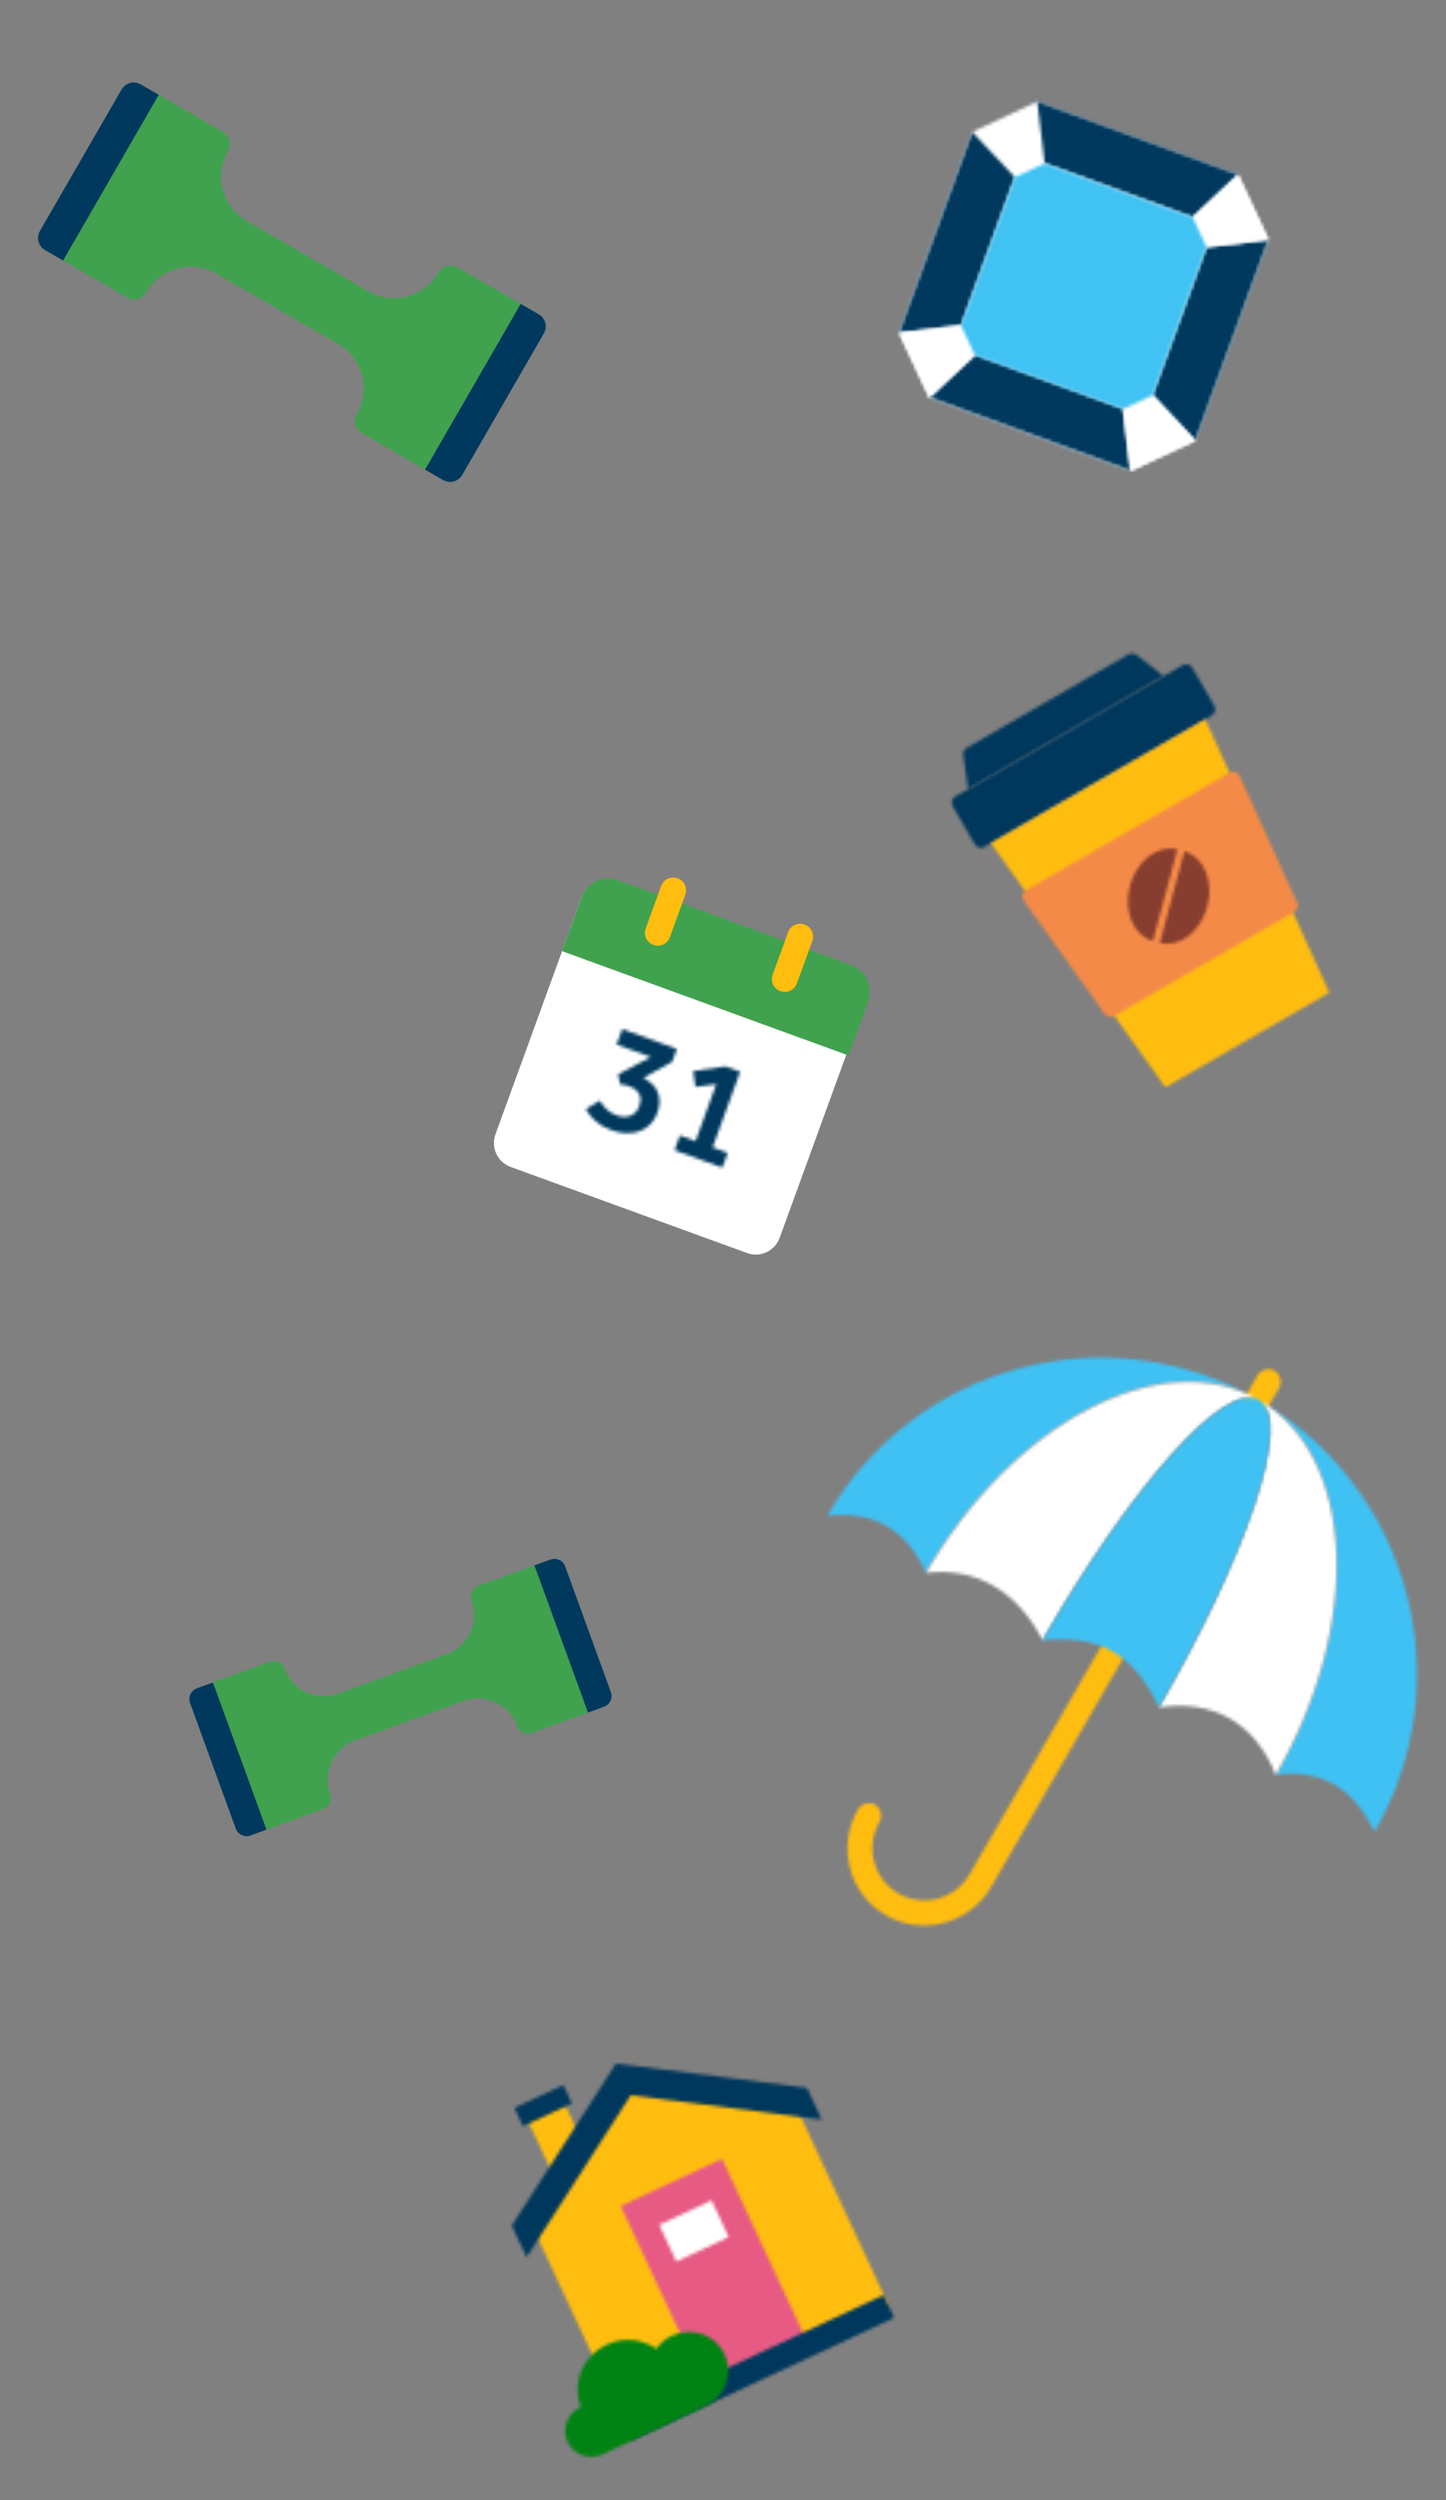 <?xml version="1.0" encoding="UTF-8"?>
<svg width="456px" height="788px" viewBox="0 0 456 788" version="1.1" xmlns="http://www.w3.org/2000/svg" xmlns:xlink="http://www.w3.org/1999/xlink">
    <rect x="0" y="0" width="456" height="788" fill="#808080" stroke="none"/>
    <!-- Generator: Sketch 62 (91390) - https://sketch.com -->
    <title>Right icons - desktop</title>
    <desc>Created with Sketch.</desc>
    <defs>
        <path d="M8.41,32.822 C9.962,33.387 11.485,33.702 12.978,33.768 C14.471,33.833 15.867,33.642 17.168,33.194 C18.469,32.746 19.615,32.036 20.605,31.066 C21.596,30.096 22.361,28.872 22.898,27.396 C23.71,25.165 23.789,23.078 23.135,21.134 C22.481,19.189 20.93,17.601 18.483,16.369 L27.574,11.282 L29.054,7.213 L11.841,0.948 L10.064,5.83 L20.84,9.752 L10.51,15.259 L11.187,18.372 C11.585,18.415 12.029,18.474 12.519,18.55 C13.008,18.625 13.466,18.741 13.892,18.896 C14.805,19.228 15.538,19.631 16.089,20.105 C16.641,20.579 17.04,21.091 17.288,21.642 C17.535,22.193 17.641,22.778 17.606,23.396 C17.57,24.014 17.438,24.64 17.207,25.273 C16.681,26.72 15.769,27.71 14.471,28.245 C13.173,28.779 11.703,28.747 10.059,28.149 C8.78,27.684 7.726,27.052 6.896,26.255 C6.066,25.458 5.371,24.549 4.813,23.526 L0.342,26.148 C1.057,27.5 2.062,28.762 3.359,29.934 C4.657,31.106 6.34,32.068 8.41,32.822 Z M43.397,44.634 L45.091,39.978 L40.343,38.25 L49.014,14.427 L44.311,12.715 L34.202,14.206 L34.926,19.18 L41.503,18.297 L34.955,36.289 L30.024,34.494 L28.329,39.15 L43.397,44.634 Z" id="path-1"></path>
        <path d="M4.165,138.93 C5.259,137.034 7.673,136.378 9.555,137.464 C11.438,138.551 12.076,140.97 10.982,142.865 C6.418,150.77 9.087,160.886 16.933,165.416 C24.778,169.945 34.874,167.199 39.437,159.294 L130.171,2.138 C131.266,0.242 133.679,-0.414 135.563,0.673 C137.444,1.76 138.083,4.178 136.988,6.074 L46.254,163.23 C39.505,174.92 24.572,178.981 12.969,172.282 C1.365,165.583 -2.584,150.62 4.165,138.93 Z" id="path-3"></path>
        <path d="M37.078,137.024 C30.056,122.263 19.3,117.224 5.913,119.031 C33.432,71.367 31.048,18.471 0.602,0.893 C48.26,28.412 64.592,89.353 37.082,137.017 L37.078,137.024 Z" id="path-5"></path>
        <path d="M136.602,13.893 C106.156,-3.685 59.154,20.705 31.638,68.364 C25.538,54.787 15.205,48.691 0.472,50.37 C27.992,2.712 88.931,-13.619 136.595,13.889 L136.602,13.893 Z" id="path-7"></path>
        <path d="M36.913,119.031 C30.042,101.82 16.167,95.275 0.053,97.75 C27.572,50.086 42.533,7.204 31.602,0.893 C62.048,18.471 64.429,71.372 36.913,119.031 Z" id="path-9"></path>
        <path d="M105.602,5.893 C94.669,-0.419 64.911,33.927 37.396,81.586 C29.543,66.266 16.469,58.455 0.638,60.364 C28.153,12.707 75.157,-11.684 105.604,5.894 L105.602,5.893 Z" id="path-11"></path>
        <path d="M37.059,97.753 C29.161,80.985 18.851,74.967 0.406,76.592 C27.925,28.928 57.68,-5.413 68.612,0.899 C79.545,7.211 64.575,50.094 37.059,97.753 Z" id="path-13"></path>
        <polygon id="path-15" points="43.668 0.648 107.035 23.712 116.59 44.178 93.549 107.482 73.075 117.017 9.708 93.953 0.151 73.488 23.192 10.184"></polygon>
        <polygon id="path-17" points="19.654 61.18 0.141 63.515 23.202 0.156 36.649 14.487"></polygon>
        <polygon id="path-19" points="0.091 49.177 13.538 63.509 36.598 0.15 17.086 2.484"></polygon>
        <polygon id="path-21" points="3.039 20.069 0.704 0.556 64.063 23.617 49.733 37.064"></polygon>
        <polygon id="path-23" points="15.076 0.414 0.744 13.861 64.103 36.922 61.769 17.409"></polygon>
        <polygon id="path-25" points="9.706 22.953 0.156 2.474 19.669 0.139 24.037 9.505"></polygon>
        <polygon id="path-27" points="3.073 24.017 23.552 14.468 10.106 0.136 0.74 4.504"></polygon>
        <polygon id="path-29" points="15.034 0.711 24.584 21.189 5.071 23.525 0.703 14.159"></polygon>
        <polygon id="path-31" points="0.659 51.182 17.654 4.488 27.02 0.121 73.714 17.116 78.081 26.482 61.086 73.176 51.72 77.543 5.026 60.548"></polygon>
        <path d="M1.919,42.613 L73.511,1.28 C74.609,0.646 76.013,1.022 76.648,2.121 L83.536,14.052 C84.171,15.151 83.794,16.555 82.696,17.189 L11.104,58.523 C10.006,59.157 8.602,58.78 7.968,57.682 L1.079,45.75 C0.445,44.652 0.821,43.247 1.919,42.613 Z" id="path-33"></path>
        <polygon id="path-35" points="0.093 39.375 67.707 0.338 106.827 86.465 55.122 116.317"></polygon>
        <path d="M1.48,30.3 L52.48,0.855 C53.294,0.385 54.311,0.458 55.049,1.039 L63.545,7.724 L1.897,43.317 L0.355,32.616 C0.221,31.687 0.666,30.77 1.48,30.3 Z" id="path-37"></path>
        <path d="M68.54,2.205 L86.662,42.11 C87.15,43.186 86.743,44.457 85.719,45.048 L28.986,77.814 C27.963,78.405 26.658,78.122 25.97,77.161 L0.467,41.506 C-0.27,40.475 -0.032,39.041 0.999,38.303 C1.06,38.259 1.122,38.219 1.187,38.182 L65.301,1.165 C66.4,0.531 67.804,0.908 68.438,2.006 C68.475,2.07 68.509,2.137 68.54,2.205 Z" id="path-39"></path>
        <path d="M0.381,29.787 C6.506,31.428 13.201,26.304 15.335,18.341 C17.468,10.379 14.232,2.593 8.108,0.952 C5.495,10.703 2.865,20.519 0.381,29.787 Z" id="path-41"></path>
        <path d="M8.163,29.193 C2.038,27.551 -1.198,19.766 0.936,11.804 C3.07,3.841 9.764,-1.283 15.889,0.358 C13.277,10.109 10.647,19.924 8.163,29.193 Z" id="path-43"></path>
        <polygon id="path-45" points="0.658 6.002 12.24 0.601 21.494 20.446 9.813 25.635"></polygon>
        <polygon id="path-47" points="0.827 7.972 16.271 0.77 18.971 6.561 3.528 13.763"></polygon>
        <polygon id="path-49" points="83.532 7.328 112.899 70.304 109.646 71.821 33.391 107.379 30.139 108.896 0.772 45.919 30.189 0.965"></polygon>
        <polygon id="path-51" points="0.353 14.927 32.294 0.032 59.413 58.189 27.472 73.084"></polygon>
        <polygon id="path-53" points="0.416 38.638 83.266 0.004 86.596 7.144 3.745 45.778"></polygon>
        <polygon id="path-55" points="93.084 7.679 97.749 17.684 91.073 16.832 37.517 10.012 8.313 55.424 4.675 61.085 0.009 51.081 32.853 0.011"></polygon>
        <polygon id="path-57" points="0.496 7.838 17.017 0.134 22.419 11.718 5.898 19.422"></polygon>
        <path d="M12.668,39.166 C8.475,41.121 3.522,39.375 1.606,35.266 C-0.31,31.156 1.536,26.24 5.729,24.284 C5.74,24.279 5.751,24.274 5.762,24.269 C2.858,16.77 6.35,8.142 13.894,4.625 C19.196,2.152 25.146,2.836 29.561,5.907 C30.787,4.193 32.469,2.756 34.529,1.796 C40.819,-1.137 48.248,1.482 51.123,7.646 C53.997,13.81 51.228,21.185 44.938,24.118 L12.668,39.166 Z" id="path-59"></path>
    </defs>
    <g id="Desktop" stroke="none" stroke-width="1" fill="none" fill-rule="evenodd">
        <g id="Group" transform="translate(12, 26)">
            <path d="M132.295,58.287 C130.186,57.07 127.49,57.792 126.272,59.901 C121.806,67.637 111.914,70.288 104.177,65.821 L65.817,43.674 C58.08,39.207 55.43,29.315 59.897,21.578 C61.114,19.47 60.391,16.773 58.283,15.556 C30.255,-0.626 43.501,7.022 37.478,3.545 L7.32,55.78 L28.125,67.791 C30.233,69.008 32.93,68.287 34.147,66.178 C38.614,58.442 48.506,55.791 56.243,60.258 L94.603,82.405 C102.339,86.871 104.99,96.764 100.523,104.5 C99.306,106.609 100.028,109.305 102.137,110.522 L122.941,122.533 L153.099,70.298" id="Fill-132" fill="#40A24E"></path>
            <path d="M32.363,0.591 C30.255,-0.626 27.558,0.096 26.341,2.205 L0.591,46.804 C-0.626,48.913 0.097,51.609 2.205,52.826 L7.904,56.117 L38.062,3.882" id="Fill-133" fill="#00395D"></path>
            <path d="M157.901,73.07 C160.009,74.287 160.732,76.984 159.514,79.093 L133.765,123.692 C132.547,125.801 129.851,126.522 127.743,125.305 L122.044,122.015 L152.201,69.78" id="Fill-134" fill="#00395D"></path>
            <path d="M138.854,473.824 C136.981,474.506 136.016,476.577 136.697,478.45 C139.198,485.322 135.656,492.92 128.784,495.421 L94.712,507.822 C87.84,510.323 80.242,506.78 77.741,499.908 C77.059,498.036 74.988,497.07 73.115,497.751 C48.221,506.812 59.986,502.53 54.636,504.477 L71.523,550.873 L90.002,544.148 C91.875,543.466 92.841,541.395 92.159,539.522 C89.658,532.651 93.201,525.053 100.073,522.552 L134.145,510.15 C141.017,507.649 148.615,511.192 151.116,518.064 C151.797,519.937 153.868,520.902 155.741,520.221 L174.22,513.495 L157.333,467.099" id="Fill-135" fill="#40A24E"></path>
            <path d="M50.093,506.131 C48.221,506.812 47.254,508.884 47.936,510.757 L62.354,550.37 C63.036,552.244 65.107,553.209 66.98,552.527 L72.042,550.685 L55.155,504.289" id="Fill-136" fill="#00395D"></path>
            <path d="M161.598,465.547 C163.47,464.865 165.542,465.831 166.224,467.704 L180.642,507.317 C181.324,509.191 180.357,511.261 178.485,511.943 L173.423,513.785 L156.536,467.389" id="Fill-137" fill="#00395D"></path>
            <path d="M144.237,331.546 L171.385,256.96 C171.564,256.466 171.791,255.995 172.063,255.546 C172.336,255.096 172.649,254.678 173.004,254.291 C173.359,253.904 173.748,253.555 174.172,253.244 C174.595,252.934 175.045,252.667 175.521,252.445 C175.997,252.223 176.491,252.05 177.001,251.925 C177.511,251.8 178.029,251.726 178.553,251.703 C179.078,251.68 179.6,251.709 180.119,251.789 C180.639,251.869 181.145,251.998 181.639,252.178 L256.225,279.325 C256.719,279.505 257.19,279.731 257.639,280.004 C258.088,280.276 258.506,280.59 258.894,280.945 C259.281,281.3 259.63,281.689 259.941,282.113 C260.251,282.536 260.517,282.986 260.739,283.462 C260.961,283.938 261.135,284.431 261.26,284.942 C261.385,285.452 261.458,285.969 261.481,286.494 C261.504,287.019 261.476,287.541 261.396,288.06 C261.316,288.579 261.186,289.086 261.007,289.579 L233.859,364.166 C233.68,364.659 233.453,365.131 233.181,365.58 C232.908,366.029 232.595,366.447 232.24,366.834 C231.885,367.222 231.496,367.571 231.072,367.881 C230.648,368.192 230.199,368.458 229.723,368.68 C229.247,368.902 228.753,369.076 228.243,369.2 C227.733,369.325 227.215,369.399 226.691,369.422 C226.166,369.445 225.644,369.416 225.125,369.337 C224.605,369.257 224.099,369.127 223.605,368.947 L149.019,341.8 C148.525,341.62 148.054,341.394 147.605,341.122 C147.156,340.849 146.738,340.535 146.35,340.181 C145.963,339.826 145.614,339.436 145.303,339.013 C144.993,338.589 144.727,338.139 144.505,337.663 C144.283,337.187 144.109,336.694 143.984,336.184 C143.859,335.674 143.786,335.156 143.763,334.631 C143.74,334.107 143.768,333.585 143.848,333.065 C143.928,332.546 144.058,332.04 144.237,331.546 Z" id="Fill-138" fill="#FFFFFF"></path>
            <path d="M182.973,251.472 L256.371,278.186 C261.048,279.889 263.46,285.06 261.757,289.738 L255.592,306.676 L165.257,273.796 L171.422,256.858 C173.124,252.181 178.296,249.769 182.973,251.472 Z" id="Fill-139" fill="#40A24E"></path>
            <path d="M191.606,266.666 L196.504,253.208 C196.686,252.71 196.955,252.265 197.314,251.874 C197.672,251.483 198.092,251.175 198.572,250.951 C199.053,250.727 199.558,250.603 200.088,250.58 C200.618,250.557 201.133,250.636 201.631,250.817 L201.741,250.857 C202.239,251.039 202.684,251.309 203.075,251.667 C203.466,252.025 203.774,252.445 203.998,252.926 C204.222,253.406 204.346,253.912 204.369,254.442 C204.392,254.972 204.313,255.486 204.131,255.984 L199.233,269.442 C199.052,269.94 198.782,270.385 198.424,270.776 C198.065,271.167 197.646,271.475 197.165,271.699 C196.684,271.923 196.179,272.047 195.649,272.07 C195.119,272.093 194.605,272.014 194.106,271.833 L193.997,271.793 C193.498,271.611 193.053,271.341 192.662,270.983 C192.271,270.625 191.964,270.205 191.739,269.724 C191.515,269.244 191.392,268.738 191.368,268.208 C191.345,267.678 191.424,267.164 191.606,266.666 Z" id="Fill-140" fill="#FFBD10"></path>
            <path d="M231.65,281.241 L236.548,267.783 C236.729,267.284 236.999,266.84 237.358,266.449 C237.716,266.057 238.136,265.75 238.616,265.526 C239.097,265.301 239.602,265.178 240.132,265.155 C240.662,265.132 241.176,265.211 241.675,265.392 L241.785,265.432 C242.283,265.614 242.728,265.883 243.119,266.242 C243.51,266.6 243.818,267.02 244.042,267.5 C244.266,267.981 244.39,268.486 244.413,269.016 C244.436,269.546 244.357,270.06 244.175,270.559 L239.277,284.017 C239.096,284.515 238.826,284.96 238.467,285.351 C238.109,285.742 237.69,286.05 237.209,286.274 C236.728,286.498 236.223,286.622 235.693,286.645 C235.163,286.668 234.649,286.589 234.15,286.407 L234.04,286.367 C233.542,286.186 233.097,285.916 232.706,285.558 C232.315,285.199 232.007,284.78 231.783,284.299 C231.559,283.818 231.435,283.313 231.412,282.783 C231.389,282.253 231.468,281.739 231.65,281.241 Z" id="Fill-141" fill="#FFBD10"></path>
            <g id="Group-144" transform="translate(172.387, 297.387)">
                <mask id="mask-2" fill="white">
                    <use xlink:href="#path-1"></use>
                </mask>
                <g id="Clip-143"></g>
                <polygon id="Fill-142" fill="#00395D" mask="url(#mask-2)" points="1.69 -17.018 71.016 8.214 51.213 62.621 -18.112 37.389"></polygon>
            </g>
            <g id="Group-147" transform="translate(254.387, 405.387)">
                <mask id="mask-4" fill="white">
                    <use xlink:href="#path-3"></use>
                </mask>
                <g id="Clip-146"></g>
                <polygon id="Fill-145" fill="#FFBD10" mask="url(#mask-4)" points="93.175 -35.491 152.801 -1.065 37.719 198.263 -21.907 163.838"></polygon>
            </g>
            <g id="Group-150" transform="translate(384.387, 414.387)">
                <mask id="mask-6" fill="white">
                    <use xlink:href="#path-5"></use>
                </mask>
                <g id="Clip-149"></g>
                <polygon id="Fill-148" fill="#40C1F3" mask="url(#mask-6)" points="-3.104 -12.938 100.737 47.014 40.784 150.855 -63.057 90.903"></polygon>
            </g>
            <g id="Group-153" transform="translate(248.387, 401.387)">
                <mask id="mask-8" fill="white">
                    <use xlink:href="#path-7"></use>
                </mask>
                <g id="Clip-152"></g>
                <polygon id="Fill-151" fill="#40C1F3" mask="url(#mask-8)" points="46.594 -49.764 150.433 10.187 90.48 114.028 -13.359 54.076"></polygon>
            </g>
            <g id="Group-156" transform="translate(353.387, 414.387)">
                <mask id="mask-10" fill="white">
                    <use xlink:href="#path-9"></use>
                </mask>
                <g id="Clip-155"></g>
                <polygon id="Fill-154" fill="#FFFFFF" mask="url(#mask-10)" points="27.896 -12.938 100.571 29.021 40.619 132.862 -32.057 90.903"></polygon>
            </g>
            <g id="Group-159" transform="translate(279.387, 409.387)">
                <mask id="mask-12" fill="white">
                    <use xlink:href="#path-11"></use>
                </mask>
                <g id="Clip-158"></g>
                <polygon id="Fill-157" fill="#FFFFFF" mask="url(#mask-12)" points="46.759 -39.771 119.435 2.188 59.482 106.029 -13.193 64.07"></polygon>
            </g>
            <g id="Group-162" transform="translate(316.387, 414.387)">
                <mask id="mask-14" fill="white">
                    <use xlink:href="#path-13"></use>
                </mask>
                <g id="Clip-161"></g>
                <polygon id="Fill-160" fill="#40C1F3" mask="url(#mask-14)" points="46.528 -23.543 100.717 7.744 40.765 111.584 -13.425 80.298"></polygon>
            </g>
            <g id="Group-165" transform="translate(271.387, 5.387)">
                <mask id="mask-16" fill="white">
                    <use xlink:href="#path-15"></use>
                </mask>
                <g id="Clip-164"></g>
                <polygon id="Fill-163" fill="#FFFFFF" mask="url(#mask-16)" points="-14.673 92.849 24.282 -14.177 131.414 24.816 92.46 131.842"></polygon>
            </g>
            <g id="Group-168" transform="translate(271.387, 15.387)">
                <mask id="mask-18" fill="white">
                    <use xlink:href="#path-17"></use>
                </mask>
                <g id="Clip-167"></g>
                <polygon id="Fill-166" fill="#00395D" mask="url(#mask-18)" points="-9.225 67.883 18.835 -9.21 49.048 1.787 20.989 78.88"></polygon>
            </g>
            <g id="Group-171" transform="translate(351.387, 49.387)">
                <mask id="mask-20" fill="white">
                    <use xlink:href="#path-19"></use>
                </mask>
                <g id="Clip-170"></g>
                <polygon id="Fill-169" fill="#00395D" mask="url(#mask-20)" points="17.905 72.875 45.964 -4.218 15.751 -15.215 -12.308 61.878"></polygon>
            </g>
            <g id="Group-174" transform="translate(314.387, 5.387)">
                <mask id="mask-22" fill="white">
                    <use xlink:href="#path-21"></use>
                </mask>
                <g id="Clip-173"></g>
                <polygon id="Fill-172" fill="#00395D" mask="url(#mask-22)" points="-14.66 21.403 -3.663 -8.81 73.43 19.249 62.433 49.463"></polygon>
            </g>
            <g id="Group-177" transform="translate(280.387, 85.387)">
                <mask id="mask-24" fill="white">
                    <use xlink:href="#path-23"></use>
                </mask>
                <g id="Clip-176"></g>
                <polygon id="Fill-175" fill="#00395D" mask="url(#mask-24)" points="-8.622 18.229 68.471 46.288 79.468 16.075 2.375 -11.985"></polygon>
            </g>
            <g id="Group-180" transform="translate(271.387, 76.387)">
                <mask id="mask-26" fill="white">
                    <use xlink:href="#path-25"></use>
                </mask>
                <g id="Clip-179"></g>
                <polygon id="Fill-178" fill="#FFFFFF" mask="url(#mask-26)" points="-14.674 21.855 -1.178 -15.225 35.902 -1.729 22.406 35.351"></polygon>
            </g>
            <g id="Group-186" transform="translate(341.387, 98.387)">
                <mask id="mask-28" fill="white">
                    <use xlink:href="#path-27"></use>
                </mask>
                <g id="Clip-185"></g>
                <polygon id="Fill-184" fill="#FFFFFF" mask="url(#mask-28)" points="22.456 38.847 35.952 1.767 -1.129 -11.729 -14.625 25.351"></polygon>
            </g>
            <g id="Group-189" transform="translate(363.387, 28.387)">
                <mask id="mask-30" fill="white">
                    <use xlink:href="#path-29"></use>
                </mask>
                <g id="Clip-188"></g>
                <polygon id="Fill-187" fill="#FFFFFF" mask="url(#mask-30)" points="-11.162 25.393 2.334 -11.687 39.414 1.809 25.918 38.889"></polygon>
            </g>
            <g id="Group-192" transform="translate(290.387, 25.387)">
                <mask id="mask-32" fill="white">
                    <use xlink:href="#path-31"></use>
                </mask>
                <g id="Clip-191"></g>
                <polygon id="Fill-190" fill="#40C2F3" mask="url(#mask-32)" points="-11.206 62.416 15.786 -11.744 89.946 15.248 62.954 89.409"></polygon>
            </g>
            <g id="Group-195" transform="translate(287.387, 182.387)">
                <mask id="mask-34" fill="white">
                    <use xlink:href="#path-33"></use>
                </mask>
                <g id="Clip-194"></g>
                <polygon id="Fill-193" fill="#00385D" mask="url(#mask-34)" points="-15.753 39.559 79.702 -15.552 100.369 20.244 4.913 75.355"></polygon>
            </g>
            <g id="Group-198" transform="translate(300.387, 200.387)">
                <mask id="mask-36" fill="white">
                    <use xlink:href="#path-35"></use>
                </mask>
                <g id="Clip-197"></g>
                <polygon id="Fill-196" fill="#FFBD10" mask="url(#mask-36)" points="-15.591 35.173 71.91 -15.346 130.465 86.075 42.965 136.594"></polygon>
            </g>
            <g id="Group-201" transform="translate(291.387, 179.387)">
                <mask id="mask-38" fill="white">
                    <use xlink:href="#path-37"></use>
                </mask>
                <g id="Clip-200"></g>
                <polygon id="Fill-199" fill="#00385D" mask="url(#mask-38)" points="-19.528 29.172 62.007 -17.902 79.229 11.927 -2.306 59.001"></polygon>
            </g>
            <g id="Group-204" transform="translate(310.387, 216.387)">
                <mask id="mask-40" fill="white">
                    <use xlink:href="#path-39"></use>
                </mask>
                <g id="Clip-203"></g>
                <polygon id="Fill-202" fill="#F48A47" mask="url(#mask-40)" points="-16.486 35.128 71.492 -15.666 107.085 45.981 19.107 96.776"></polygon>
            </g>
            <g id="Group-207" transform="translate(353.387, 241.387)">
                <mask id="mask-42" fill="white">
                    <use xlink:href="#path-41"></use>
                </mask>
                <g id="Clip-206"></g>
                <polygon id="Fill-205" fill="#873E2E" mask="url(#mask-42)" points="-0.011 -13.11 33.26 -4.195 19.59 46.82 -13.681 37.906"></polygon>
            </g>
            <g id="Group-210" transform="translate(343.387, 241.387)">
                <mask id="mask-44" fill="white">
                    <use xlink:href="#path-43"></use>
                </mask>
                <g id="Clip-209"></g>
                <polygon id="Fill-208" fill="#873E2E" mask="url(#mask-44)" points="29.951 -7.761 -3.32 -16.676 -16.989 34.34 16.282 43.254"></polygon>
            </g>
            <g id="Group-213" transform="translate(152.387, 633.387)">
                <mask id="mask-46" fill="white">
                    <use xlink:href="#path-45"></use>
                </mask>
                <g id="Clip-212"></g>
                <polygon id="Fill-211" fill="#FFBD10" mask="url(#mask-46)" points="-13.495 0.851 17.391 -13.551 35.647 25.597 4.761 40"></polygon>
            </g>
            <g id="Group-216" transform="translate(149.387, 630.387)">
                <mask id="mask-48" fill="white">
                    <use xlink:href="#path-47"></use>
                </mask>
                <g id="Clip-215"></g>
                <polygon id="Fill-214" fill="#00385D" mask="url(#mask-48)" points="-13.325 2.821 21.422 -13.382 33.124 11.713 -1.623 27.916"></polygon>
            </g>
            <g id="Group-219" transform="translate(155.387, 630.387)">
                <mask id="mask-50" fill="white">
                    <use xlink:href="#path-49"></use>
                </mask>
                <g id="Clip-218"></g>
                <polygon id="Fill-217" fill="#FFBD10" mask="url(#mask-50)" points="-25.345 15.11 76.719 -32.483 127.051 75.456 24.988 123.049"></polygon>
            </g>
            <g id="Group-222" transform="translate(183.387, 654.387)">
                <mask id="mask-52" fill="white">
                    <use xlink:href="#path-51"></use>
                </mask>
                <g id="Clip-221"></g>
                <polygon id="Fill-220" fill="#E75A84" mask="url(#mask-52)" points="-13.8 9.776 37.445 -14.12 73.566 63.34 22.32 87.236"></polygon>
            </g>
            <g id="Group-225" transform="translate(183.387, 697.387)">
                <mask id="mask-54" fill="white">
                    <use xlink:href="#path-53"></use>
                </mask>
                <g id="Clip-224"></g>
                <polygon id="Fill-223" fill="#00385D" mask="url(#mask-54)" points="-13.737 33.487 88.417 -14.148 100.748 12.295 -1.406 59.93"></polygon>
            </g>
            <g id="Group-228" transform="translate(149.387, 624.387)">
                <mask id="mask-56" fill="white">
                    <use xlink:href="#path-55"></use>
                </mask>
                <g id="Clip-227"></g>
                <polygon id="Fill-226" fill="#00385D" mask="url(#mask-56)" points="-27.838 16.56 84.54 -35.843 111.901 22.834 -0.477 75.237"></polygon>
            </g>
            <g id="Group-231" transform="translate(195.387, 667.387)">
                <mask id="mask-58" fill="white">
                    <use xlink:href="#path-57"></use>
                </mask>
                <g id="Clip-230"></g>
                <polygon id="Fill-229" fill="#FFFFFF" mask="url(#mask-58)" points="-13.657 2.687 22.168 -14.018 36.572 16.869 0.746 33.575"></polygon>
            </g>
            <g id="Group-234" transform="translate(165.387, 708.387)">
                <mask id="mask-60" fill="white">
                    <use xlink:href="#path-59"></use>
                </mask>
                <g id="Clip-233"></g>
                <polygon id="Fill-232" fill="#008312" mask="url(#mask-60)" points="-22.088 9.653 48.467 -23.248 70.48 23.959 -0.076 56.859"></polygon>
            </g>
        </g>
    </g>
</svg>